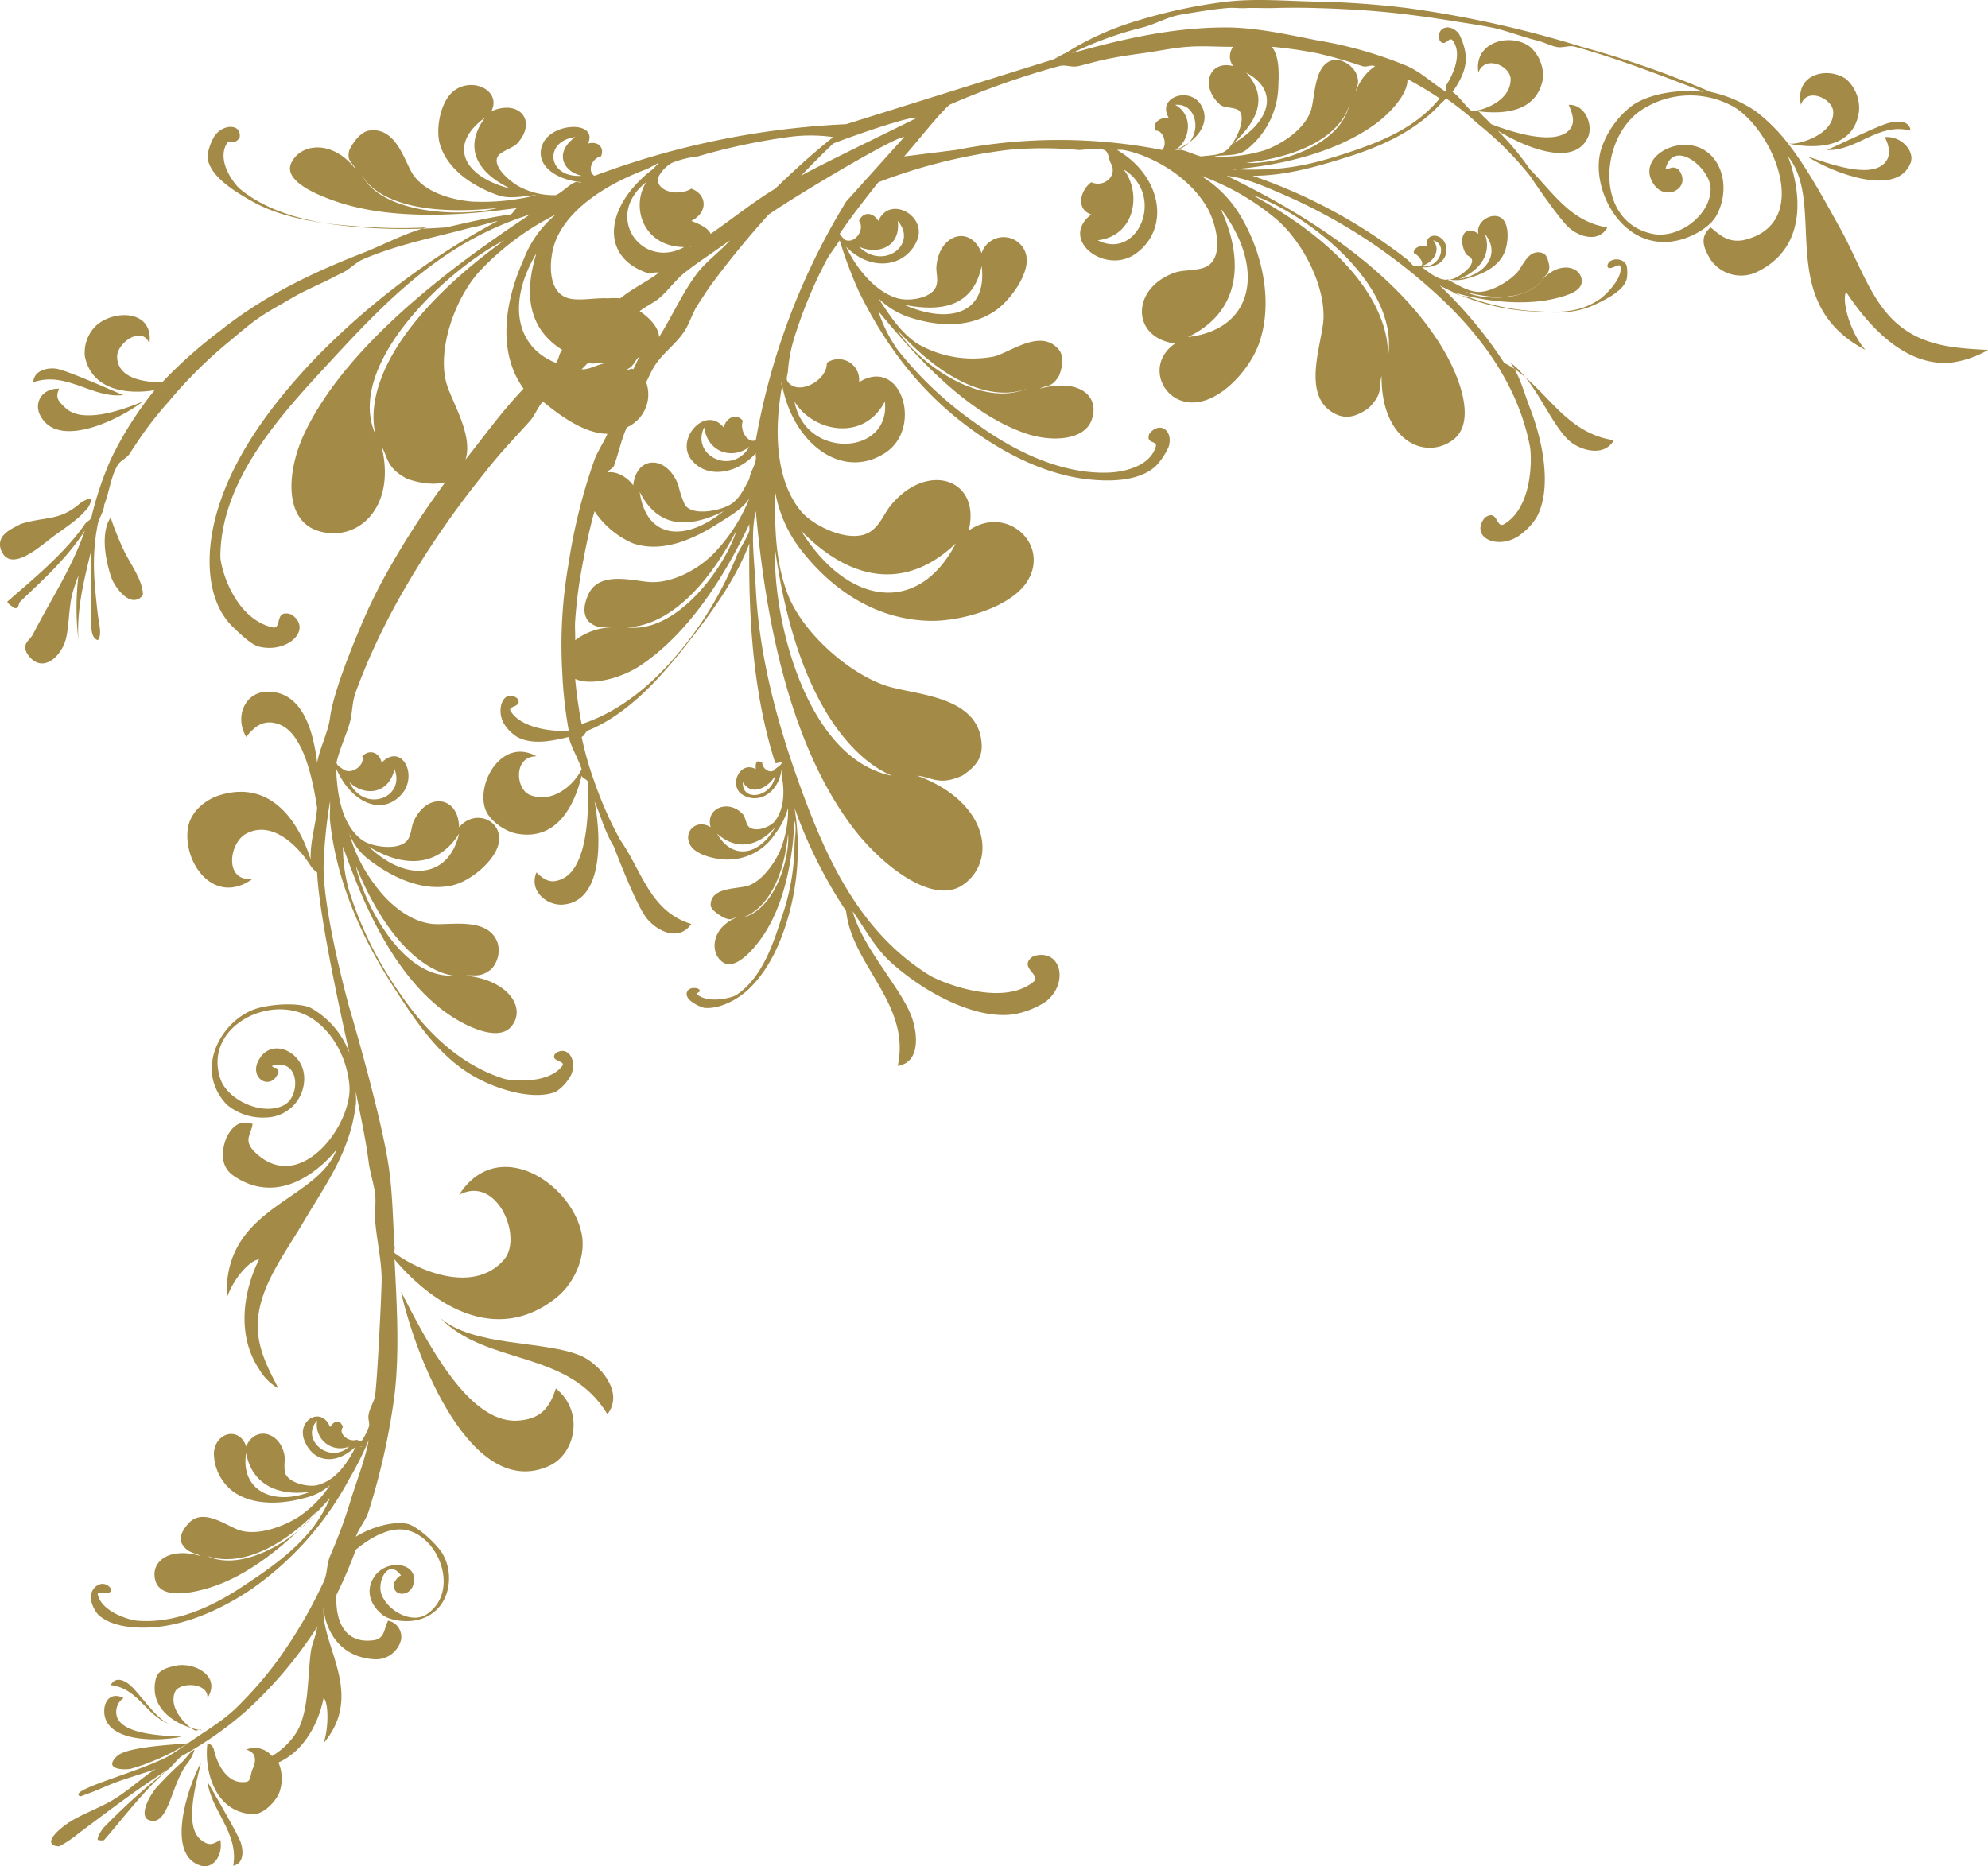 <svg xmlns="http://www.w3.org/2000/svg" width="308.157" height="289.338" viewBox="0 0 308.157 289.338">
  <g id="グループ_180" data-name="グループ 180" transform="translate(-4.246 -5.777)">
    <path id="パス_83" data-name="パス 83" d="M18.717,242.683c-.021,4.855,8.19,4.81,12,4-3.185-.16-8.973-.39-10-3a2.593,2.593,0,0,1,1-3C19.826,239.735,18.724,241.046,18.717,242.683Z" transform="translate(1.687 28.348)" fill="#a48a47"/>
    <path id="パス_84" data-name="パス 84" d="M33.835,241.212c2.206-3.412-2.1-5.66-5-5-1.291.294-2.678.681-3,2-1.178,4.8,3.423,7.435,7,8,.046-.007-.049.006,0,0,.046-.365-.621.207-1,0-1.56-.86-4.105-3.648-3-6C29.538,238.718,33.994,238.754,33.835,241.212Z" transform="translate(2.569 27.818)" fill="#a48a47"/>
    <path id="パス_85" data-name="パス 85" d="M22.583,238.965c-.828-.725-2.249-1.428-3,0,4.281.5,5.415,4.648,9,6C26.277,243.858,24.249,240.433,22.583,238.965Z" transform="translate(1.822 28.065)" fill="#a48a47"/>
    <path id="パス_86" data-name="パス 86" d="M32.408,261.528c-2.612-2.031-.872-8.342,0-12-2.18,4.047-5.5,14.413,0,16,1.856.537,3.445-1.544,3-4C34.186,262.285,33.618,262.463,32.408,261.528Z" transform="translate(2.996 29.502)" fill="#a48a47"/>
    <path id="パス_87" data-name="パス 87" d="M32.978,252.213c.6,4.505,4.871,7.9,4,13,1.866-.374,1.548-2.822,1-4C36.794,258.677,32.978,252.213,32.978,252.213Z" transform="translate(3.427 29.817)" fill="#a48a47"/>
    <path id="パス_88" data-name="パス 88" d="M32.023,247.747c-.731.354-1.2,1.23-2,2a51.375,51.375,0,0,0-4,4c-1.522,1.893-3,5.4,0,5,2.193-.7,2.681-6.264,5-9A6.64,6.64,0,0,0,32.023,247.747Z" transform="translate(2.381 29.283)" fill="#a48a47"/>
    <path id="パス_89" data-name="パス 89" d="M83.763,199.432c-.99,3.162-2.485,4.816-6,5-7.615.391-14.021-12.306-18-20,2.286,10.34,11.009,32.513,23,27C86.8,209.567,88.239,203.05,83.763,199.432Z" transform="translate(6.642 21.598)" fill="#a48a47"/>
    <path id="パス_90" data-name="パス 90" d="M87.075,194.031c-5.585-2.508-16.752-1.331-22-6,7.363,7.6,19.885,4.87,26,15C93.766,199.569,89.8,195.263,87.075,194.031Z" transform="translate(7.329 22)" fill="#a48a47"/>
    <path id="パス_91" data-name="パス 91" d="M65.095,188.049c.061.056-.062-.055,0,0-.055-.058.054.059,0,0Z" transform="translate(7.309 21.981)" fill="#a48a47"/>
    <path id="パス_92" data-name="パス 92" d="M9.765,63.576c2.58,5.521,12.109.959,16-2-3.7,1.522-9.435,3.411-12,1-1.182-1.113-1.6-1.591-1-3C10.108,59.518,8.895,61.714,9.765,63.576Z" transform="translate(0.639 6.454)" fill="#a48a47"/>
    <path id="パス_93" data-name="パス 93" d="M29.25,66.03c-.115.135-.888-.132-1,0a55.118,55.118,0,0,0-7,11,51.3,51.3,0,0,0-3,9c-.234.471-.723.594-1,1-3.01,4.416-8.153,8.657-12,12-.138.253.862.83,1,1,.889.214.587-.6,1-1,3.23-3.111,7.2-6.627,10-11-2.026,5.877-5.38,10.865-8,16-.585,1.147-1.76,1.434-1,3,2.159,3.391,5.186.749,6-2,.531-1.786.483-4.8,1-7a26.422,26.422,0,0,1,1-3,42.327,42.327,0,0,0,0,10c.008.063-.056.009,0,0s0,.057,0,0h0c-.322-4.8.932-9.562,2-14,.141-.615-.166-1.395,0-2,.074,2.563-.132,5.4,0,8,.109,2.093-.2,3.832,0,6,.048.549.1,1.691,1,2,.741-.767.127-2.848,0-4-.5-4.59-1.041-8.727,0-14,.176-.884.984-2.073,1-3,.8-1.991.978-4.159,2-6,.529-.96,1.417-1.088,2-2s1.378-2.12,2-3a58.041,58.041,0,0,1,4-5,70.015,70.015,0,0,1,9-9c1.622-1.323,3.285-2.825,5-4s3.222-1.933,5-3,4.154-2.07,6-3c.924-.466,1.065-.556,2-1s2.053-1.586,3-2c5.461-2.365,11.222-3.444,17-5,1.141-.18,2.875-.766,4-1a115.639,115.639,0,0,0-28,21c-6.948,7.216-13.787,16.2-16,26-1.355,6.024-.788,12.408,3,16,.953.906,2.729,2.683,4,3,4.43,1.094,8.4-2.689,5-5-2.815-.893-1.265,2.437-3,2-6.026-1.52-8.012-9.52-8-11,.072-10.844,7.857-20.234,15-28,7.286-7.913,13.595-14.848,22-20a49.774,49.774,0,0,1,11-5c-10.53,7-28.226,19.579-35,34-2.684,5.708-3.18,13.247,2,15,6.019,2.037,12.335-3.32,10-13,1,1.7.74,3.329,4,5,2.585.891,5.332,1.062,7,0,.148-.093-.133-.9,0-1a131.192,131.192,0,0,0-11,17c-.633,1.2-1.409,2.771-2,4,0,0-5.33,11.736-6,17-.3,2.328-1.6,4.684-2,7-.7-5.934-2.766-11.281-8-11-2.987.161-4.9,3.63-3,7,1.4-1.731,2.759-2.757,5-2,3.63,1.224,5.207,7.718,6,13-.235,2.768-1.1,5.223-1,8-1.894-6.016-6.234-12.32-14-10-2.38.71-4.581,2.615-5,5-.943,5.344,3.975,12.336,10,8-4.473.513-3.668-5.582-1-7,4.188-2.229,8.292,2.229,10,5a3.658,3.658,0,0,0,1,1c.285,6.628,3.69,22.162,5,28a13.318,13.318,0,0,0-6-7c-1.368-.677-5-.761-8,0-5.468,1.387-10.394,9.321-5,15a8.638,8.638,0,0,0,6,2,6.033,6.033,0,0,0,6-6c.061-4.133-5.008-6.524-7-3-1.73,2.874,1.852,5.059,3,2,.043-1.023-.67-.457-1-1,4.324-1.3,4.444,4.564,2,6-3.207,1.879-8.854-.59-10-4-2.564-7.627,6.7-12.792,13-10,3.624,1.6,6.547,5.963,7,11,.546,6.15-7.961,17.6-15,10-1.295-1.621-.29-2.261,0-4-1.852-.632-3.018.172-4,2-1.075,2.586-.74,4.8,1,6,8.543,5.9,15.936-3.992,16-4-3.093,8.083-17.658,8.765-17,23,.961-2.964,3.588-5.916,5-6-2.505,5.046-3.467,11.814,0,17a8.037,8.037,0,0,0,3,3c-1.97-3.81-3.84-7.276-3-12,.863-4.83,4.153-9.176,7-14,3.418-5.786,7.083-10.632,8-18,.067-.54,0-1.46,0-2,.72,3.733,1.522,7.235,2,11,.183,1.458.864,3.537,1,5s-.106,2.537,0,4c.215,2.925.978,6.065,1,9,.012,1.764-.63,15.088-1,18-.112.989-.857,2.016-1,3-.2.761.23,1.35,0,2a9.979,9.979,0,0,1-1,2c-.251.358-.677-.086-1,0-1.222.321-2.786-1.054-2-2-.419-1.129-1.2-1.166-2,0-1.3-3.315-5.164-1.079-4,2,1.3,3.429,4.81,4.06,8,1,.046-.047.953.046,1,0-.08.182-.9-.206-1,0-1.057,2.1-2.884,5.239-6,6-1.381.337-4.543-.324-5-2a7.806,7.806,0,0,1,0-2c-.215-4.042-4.5-5.509-6-2-1.053-3.168-4.806-2.169-5,1a7.5,7.5,0,0,0,3,6c2.887,2.067,7.11,2.068,11,1a9.2,9.2,0,0,0,4-2,17.67,17.67,0,0,1-5,5c-2.44,1.507-6.266,2.861-9,2-2.035-.64-5.721-3.66-8-1-.61.707-1.447,1.773-1,3,.87,1.574,2.085,1.453,3,2-5.261-1.573-8.025,1.148-7,4,.881,2.453,4.832,1.925,8,1,7.993-2.331,15.012-9.567,19-14a21.3,21.3,0,0,1-3,5c-2.945,3.561-6.56,6.092-11,9-4.356,2.848-10.063,5.536-16,5-.808-.072-5.26-1.17-6-4-.215-.813,2.447.332,2-1-1.214-1.671-3.534-.077-3,2a4.945,4.945,0,0,0,1,2c1.908,1.917,5.681,2.3,9,2,5.394-.493,10.945-3.21,15-6a48.985,48.985,0,0,0,15-17,46.308,46.308,0,0,0,3-6c-.618,3.293-2.051,6.778-3,10a77.92,77.92,0,0,1-3,8c-.554,1.369-.374,2.663-1,4s-1.3,2.694-2,4a76.637,76.637,0,0,1-5,8,60.056,60.056,0,0,1-6,7c-2.368,2.45-5.168,4.009-8,6,.03-.027-.027.043,0,0,.062-.063.059.054,0,0-.513.166-9.367.413-11,2-2.048,1.9.5,2.2,2,2a25.848,25.848,0,0,0,3-1,35.477,35.477,0,0,0,6-3c.028.022-.029.019,0,0-.872.613-2.091,1.433-3,2-4.432,2.37-14.278,4.9-14,6,.213.438.537.159,1,0,1.826-.619,3.232-1.35,5-2,1.4-.515,5.577-1.809,6-2-2.054,1.252-4.394,3.53-7,5-1.9,1.071-4.456,2.067-6,3-2.369,1.436-4.756,3.843-2,4a16.589,16.589,0,0,0,3-2c4.488-3.348,8.914-6.757,14-10a105.129,105.129,0,0,0-10,9c-.358.388-1.136,1.533-1,2,.135.027.778.17,1,0,3.037-3.484,6.1-7.659,10-11,.7-.6,1.275-1.426,2-2a54.966,54.966,0,0,0,10-7,65.131,65.131,0,0,0,11-13c-.169,1.427-.818,2.507-1,4-.513,4.21-.291,8.7-2,12a11.357,11.357,0,0,1-4,4,3.476,3.476,0,0,0-4-1c2.3.6,1,3,1,3-.389.89-.2,1.874-1,2-3.024.471-4.548-2.946-5-5a1.363,1.363,0,0,0-1-1c-.022.054.02-.052,0,0-.548,4.24,1.168,10.741,7,11,1.6.071,3.235-1.634,4-3a6.33,6.33,0,0,0,0-5c3.963-1.777,6.224-6.062,7-10,.81.7.791,4.775,0,7,6.441-7.628-.432-15.051,0-21,.094-.169-.094.168,0,0,.14,2.335,1.683,7.683,8,8a3.993,3.993,0,0,0,4-3,2.565,2.565,0,0,0-2-3c-.629,1.179-.473,2.624-2,3-4.776.814-6.226-3.054-6-7a74.508,74.508,0,0,0,3-7c2.484-2.064,5.453-3.617,8-3,5.069,1.229,8.061,9.6,3,13-2.26,1.521-5.944-.393-7-3-.806-1.993,1-5.778,3-3-.452.174-.556.366-1,1-.724,2.364,2.714,2.523,3,0,.429-3.036-4.129-3.511-6-1-1.446,1.944-1.077,4.213,1,6,1.238,1.066,3.721,1.2,5,1,5.858-.919,6.642-7.648,4-11-1.455-1.846-3.868-3.778-5-4-2.262-.448-5.582.481-8,2,.569-1.533,1.519-2.442,2-4a104.958,104.958,0,0,0,4-18c.8-6.817.335-14.2,0-21,5.971,7.074,15.734,13.305,25,6,2.9-2.288,4.725-6.468,4-10-1.629-7.906-13.043-15.3-19-6,5.905-3.16,9.912,6.574,7,10-4.569,5.378-13.117,1.9-17-1-.123-.092.119-.89,0-1-.288-4.433-.3-8.629-1-13-1.341-8.329-5.969-23.915-6-24,0,0-4.072-14.616-4-22a73.721,73.721,0,0,1,1-10c.052.8-.083,2.2,0,3,.972,9.19,4.728,17.9,10,26,3.344,5.141,7.015,10.868,13,14,3.678,1.925,8.888,3.3,12,2a6.333,6.333,0,0,0,2-2c1.6-2.142.194-5.351-2-4-1.147,1.322,1.633,1.163,1,2-2.2,2.909-8.03,2.3-9,2-7.094-2.2-12.333-7.646-16-13a58.2,58.2,0,0,1-8-16,25.009,25.009,0,0,1-1-7c2.49,7,6.9,18.519,15,25,3.209,2.569,8.816,5.408,11,3,2.535-2.8-.19-7.314-7-8,1.314-.194,2.252.4,4-1a4.3,4.3,0,0,0,1-4c-1.366-4.15-7.35-2.772-10-3-3.559-.3-6.9-3.106-9-6a23.35,23.35,0,0,1-4-8,9.2,9.2,0,0,0,3,4c3.976,3.077,8.69,5.009,13,4,2.639-.615,6.112-3.415,7-6,1.284-3.742-3.279-6.152-6-3-.066-4.756-4.83-5.553-7-1-.423.893-.377,2.187-1,3-1.319,1.714-5.57,1.043-7,0-3.231-2.356-3.784-7.075-4-10-.018-.242,0-.784,0-1,0-.022-.007.026,0,0,.024.059-.024-.057,0,0,2.226,5.042,6.875,7.335,10,4,2.8-3,.068-8.2-3-5-.367-1.723-1.981-2.1-3-1,.454,1.461-1.746,2.951-3,2-.309-.234-.879-.511-1-1,.429-1.968,1.415-4.071,2-6,.523-1.758.362-3.28,1-5s1.281-3.311,2-5a106.5,106.5,0,0,1,5-10,140.778,140.778,0,0,1,13-19c2.26-2.927,4.523-5.242,7-8,.736-.824,1.241-2.194,2-3,2.725,2.272,6.553,5,10,5-.58,1.352-1.479,2.619-2,4a86.409,86.409,0,0,0-4,16,72.786,72.786,0,0,0-1,17,66.483,66.483,0,0,0,1,9c-.122.027.122-.028,0,0-.99.209-7.082.091-9-3-.554-.891,2.019-.581,1-2-2.057-1.542-3.394,1.723-2,4a6.343,6.343,0,0,0,2,2c2.222,1.183,4.946.768,8,0,.344,1.5,1.537,3.52,2,5-.017.04.017-.037,0,0-1.113,2.364-4.459,5.4-8,4-2.258-.891-2.614-6.007,1-6-5.2-2.916-9.232,3.82-8,8,.55,1.865,3.037,3.648,5,4,6.094,1.1,8.86-4.234,10-9,.175.518.809.487,1,1,.182.49-.2,1.516,0,2,.025,4.732-.557,11.388-4,13-1.72.8-2.727.252-4-1-1.212,2.857,1.6,5.14,4,5,6.187-.364,6.159-9.876,5-16,1.059,2.453,1.586,4.7,3,7,0,0,3.238,8.653,5,11,1.434,1.908,4.94,3.928,7,1-6.39-1.933-7.629-8.2-11-13a58.36,58.36,0,0,1-4-9,51.557,51.557,0,0,1-2-7c.453-.152.565-.818,1-1,6.236-2.564,11.2-8.2,15-13,3.917-4.955,7.857-10.3,10-16-.158,11.071.5,23.07,4,34,.05.216.987-.216,1,0,.024.351-.842.781-1,1-.6.826-2.012-.007-2-1-.84-.494-1.094-.141-1,1-2.505-1.419-4.3,2.659-2,4,2.568,1.489,5.558-.445,6-4,0-.017,0,.017,0,0,.027.075-.026-.075,0,0s-.022.93,0,1c.408,1.862.56,4.942-1,7-.695.917-2.855,1.819-4,1-.539-.389-.568-1.524-1-2-2.2-2.428-5.85-.974-5,2-2.285-1.452-4.5.91-3,3,1.036,1.443,4.242,2.11,6,2a8.706,8.706,0,0,0,7-4,11.357,11.357,0,0,0,2-4,16.642,16.642,0,0,1-1,6c-.763,2.193-2.842,5.147-5,6-1.606.638-5.924.163-6,3-.02.753,1.091,1.459,2,2,1.35.546,1.144.123,2,0-4.112,1.7-4.1,5.729-2,7,1.81,1.091,4.483-1.8,6-4,3.834-5.55,4.76-13.175,5-18,.379,1.279.012,2.393,0,4a35.226,35.226,0,0,1-2,11c-1.282,4.016-3,9.305-7,12-.545.368-4.086,1.4-6,0-.549-.4.962-.392,0-1-1.615-.43-2.4.965-1,2a5.979,5.979,0,0,0,2,1c2.181.23,5.07-1.117,7-3,3.14-3.068,4.878-7.177,6-11a38.832,38.832,0,0,0,1-17,72.787,72.787,0,0,0,8,16c.917,8.477,10.074,14.412,8,24,3.775-.586,3-5.591,2-8-1.861-4.5-7.482-10.425-9-16,1.952,2.754,3.487,5.742,6,8,5.366,4.818,13.2,8.858,19,8a13.269,13.269,0,0,0,5-2c3.619-2.916,2.27-8.329-2-7-2.5,1.731,1.426,2.863,0,4-4.947,3.953-14.5-.077-16-1-11-6.751-16.128-18.415-20-29-3.947-10.8-6.5-21-7-31-.216-4.292-.861-8.54,0-12,1.187,12.864,4.14,34.607,15,49,4.3,5.7,12.289,12.119,17,9,5.467-3.626,4.176-12.919-7-17,2.3.239,3.457,1.613,7,0,2.364-1.547,3.141-2.991,3-5-.519-7.574-10.635-7.474-15-9-5.86-2.041-12.714-8.228-15-14-2.118-5.356-2.046-11.2-2-16a20.437,20.437,0,0,0,4,9c5.372,6.891,12.311,10.848,20,11,4.71.1,12.391-2.032,15-6,3.761-5.748-3.067-12.133-9-8,1.93-8.039-6.392-10.736-12-4-1.1,1.319-1.6,2.9-3,4-2.962,2.319-9.041-.629-11-3-4.426-5.359-3.892-13.986-3-19,.089-.489-.1-.581,0-1,.021.142-.022-.139,0,0,1.579,9.443,9.311,15.274,16,11,6.006-3.843,2.536-15.073-4-11a3.2,3.2,0,0,0-5-3c.137,2.654-4.3,5.144-6,3-.448-.562-.026-1.058,0-2a23.187,23.187,0,0,1,1-5,69.978,69.978,0,0,1,5-12c.447-.852,1.417-2.066,2-3a66.926,66.926,0,0,0,3,8c4.1,8.267,9.26,15.244,17,21,4.913,3.652,11.311,7.141,18,8,4.112.526,8.539.3,11-2a10.332,10.332,0,0,0,2-3c.76-2.56-1.414-4.024-3-2-.618,1.634,1.3,1,1,2-1.049,3.485-5.989,3.946-7,4-7.4.4-14.715-3.259-20-7a57.261,57.261,0,0,1-13-12,22.152,22.152,0,0,1-3-6c4.761,5.7,13.167,15.738,23,19,3.9,1.291,8.792,1.01,10-2,1.4-3.5-1.383-6.72-8-5,1.166-.64,1.851-.082,3-2,.614-1.5.721-3.1,0-4-2.717-3.41-7.441.295-10,1a17.166,17.166,0,0,1-12-2c-2.749-1.841-4.458-4.719-6-7a12.487,12.487,0,0,0,5,3c4.79,1.507,9.316,1.438,13-1,2.257-1.491,5.061-5.273,5-8a3.587,3.587,0,0,0-7-1c-1.711-4.43-6.546-3.016-7,2-.085.982.3,2.026,0,3-.642,2.064-4.3,2.481-6,2-3.842-1.09-6.786-5.338-8-8-.119-.261.091.23,0,0,.056.059-.055-.062,0,0,3.829,3.948,9.233,3.2,11-1,1.586-3.778-4.239-7.061-6-3-.94-1.485-2.428-1.383-3,0,.933,1.211-.492,3.455-2,3-.393-.122-.967-.946-1-1,1.5-2.273,4.1-5.624,6-8a84.426,84.426,0,0,1,20-5,57.6,57.6,0,0,1,11,0c.81.047,2.728-.442,4,0,.741.256.694,1.485,1,2,1.167,1.957-.974,3.888-3,3-1.749,1.287-2.416,4.2,0,5-5.094,3.89,2.241,9.546,7,6,5.3-3.949,3.886-11.993-3-16-.1-.061-.895.059-1,0,.359.048,1.594-.077,2,0,4.169.781,10.133,3.977,13,9,1.269,2.222,2.675,7.376,0,9-1.268.767-3.65.534-5,1-6.9,2.381-6.828,10.137,0,11-4.968,3.4-1.586,10.236,4,9,3.857-.863,7.691-5.3,9-9,2.147-6.028.784-13.791-3-20a18.216,18.216,0,0,0-6-6,38.145,38.145,0,0,1,12,7c3.823,3.478,7.138,9.836,7,15-.1,3.847-3.744,12.366,2,15,1.526.7,3.1.386,5-1,2.3-2.286,1.509-3.138,2-5-.109,9.9,6.567,13.188,11,10,3.811-2.75,1.174-9.976-2-15-8.01-12.693-23.334-21.291-33-26,2.95.348,5.72,1.57,9,3a85.274,85.274,0,0,1,22,14c7.1,6.133,13.982,14.452,16,25,.278,1.442.533,9.311-4,12-1.306.777-.917-2.437-3-1-2.294,2.934,1.664,4.957,5,3a9.929,9.929,0,0,0,3-3c2.373-4.261,1.171-11.4-1-17-1.014-2.611-1.436-4.676-3-7,3.884,2.833,6.053,9.232,9,12,1.583,1.482,5.433,2.765,7,0-8.077-1.208-10.673-8.791-17-12a66.925,66.925,0,0,0-10-12,33.819,33.819,0,0,0,14,4c3.307.254,6.69.54,10-1,2.035-.948,4.538-2.236,5-4a5.789,5.789,0,0,0,0-2c-.393-1.392-2.861-1.387-3,0,.189.927,1.85-.55,2,0,.526,1.9-2.553,4.682-3,5-3.277,2.325-6.5,2.184-10,2a34.926,34.926,0,0,1-10-2c-1.255-.465-2.113-.331-3-1,3.825,1.233,10.549,2.352,16,1,2.157-.531,4.315-1.27,4-3-.37-2.008-3.465-2.7-6,0,.35-.629,1.029-.788,1-2-.152-.865-.409-1.8-1-2-2.233-.777-3.03,1.934-4,3-1.3,1.428-4.07,3.052-6,3-1.792-.048-3.634-1.4-5-2a6.093,6.093,0,0,0,3,0c2.629-.7,5.017-1.82,6-4,.6-1.34.818-3.768,0-5-1.186-1.781-4.46-.2-4,2-2.067-1.533-3.242.572-2,3,.245.478.855.469,1,1,.3,1.133-2.081,2.731-3,3-2.06.61-3.671-1.135-5-2-.049-.039.049.041,0,0s-.947.041-1,0h0c2.9.7,5.4-.562,5-3-.368-2.189-3.368-2.37-3,0-.861-.41-2.137.2-2,1,.777.286,1.822,1.772,1,2a1.845,1.845,0,0,1-1,0c-.163-.077-.845-.9-1-1a82.4,82.4,0,0,0-24-13c5.068.01,9.988-1.408,15-3,4.857-1.541,10.166-3.9,14-8,.266-.288.747-.693,1-1a48.389,48.389,0,0,1,5,4,51.319,51.319,0,0,1,8,8s4.225,6.336,6,8c1.443,1.351,4.573,2.523,6,0-5.707-.853-8.547-5.565-12-9h0a43.974,43.974,0,0,0-5-6c4.426,2.706,11.9,5.71,14,1,.817-1.824-.416-5.1-3-5,.6,1.362,1.132,2.9,0,4-2.269,2.209-8.324.411-12-1-.318-.291-.673-.716-1-1-.348-.3-.646-.71-1-1,4.049.519,9.058.071,10-5a5.933,5.933,0,0,0-2-5c-2.89-2.188-8.741-.9-8,4,1.062-2.816,4.97-1.019,5,1,.049,3.168-3.832,4.828-6,5-.036,0,.035,0,0,0-1.019-.8-1.934-2.29-3-3,1.5-2.151,2.263-3.922,2-6a9.7,9.7,0,0,0-1-3c-1.36-1.758-3.6-1.058-3,1,.8,1.211,1.469-.692,2,0,1.842,2.4-.543,6.294-1,7-.054.087.058.914,0,1-2.107-1.341-3.774-2.984-6-4a63.7,63.7,0,0,0-14-4c-4.616-.912-9.41-1.974-14-2-8.341-.012-16.159,1.785-24,4a53.531,53.531,0,0,1,11-4c2.116-.572,3.76-1.627,6-2s4.7-.8,7-1c1.15-.105,1.842.063,3,0s2.839.03,4,0c2.324-.065,4.676-.074,7,0,4.65.129,9.449.424,14,1,2.283.268,4.757.632,7,1s3.791.565,6,1,4.844,1.481,7,2c1.08.258,1.929.731,3,1s1.945-.287,3,0c6.742,1.855,13.723,4.611,20,7-3.881-.482-8.349.252-11,2a13.92,13.92,0,0,0-5,7c-1.755,6.095,3.427,16.018,12,14,1.874-.441,4.892-1.843,6-4,1.854-3.622,1.08-8.137-2-10-3.977-2.4-10.3,1.066-8,5,1.806,3.315,6.319.847,4-2-.97-.623-1.279-.012-2,0,1.193-4.938,6.993-.186,7,3,.006,4.181-5.041,7.827-9,7-8.862-1.838-8.285-14.468-2-19a13.738,13.738,0,0,1,14-1c6.284,2.957,13.378,18.48,2,21-2.308.339-3.474-.731-5-2-1.664,1.439-1.219,3.01,0,5a5.738,5.738,0,0,0,7,2c10.581-4.948,4.969-17.934,5-18,6.091,7.59-2.2,22.558,12,30-2.333-2.616-3.721-7.581-3-9,3.482,5.294,9,11.425,16,11a15.329,15.329,0,0,0,6-2c-4.817-.25-9.89-.5-14-4-4.2-3.58-5.932-9.5-9-15-2.44-4.375-5.017-9.185-8-13,4.233.873,10.237.8,11-5a6.03,6.03,0,0,0-2-5c-2.941-2-7.975-.765-7,4,.892-2.814,4.869-.974,5,1,.212,3.1-3.884,4.722-6,5a5.239,5.239,0,0,1-1,0,27.076,27.076,0,0,0-5-5,19.979,19.979,0,0,0-7-3,151.947,151.947,0,0,0-20-7,168.046,168.046,0,0,0-27-6,137.145,137.145,0,0,0-14-1c-4.793-.094-9.273-.519-14,0a79.74,79.74,0,0,0-14,3,43.641,43.641,0,0,0-11,5c-.527.155-1.473.836-2,1-7.008,2.175-32,10-32,10a127.585,127.585,0,0,0-39,8c-1.167-.641-.458-2.738,1-3,.552-1.2-.267-2.446-2-2,1.558-3.568-5.511-3.291-7,0-1.408,3.125,1.736,5.608,6,6-.372.146-.628-.149-1,0-.994.4-2.017,1.574-3,2a11.322,11.322,0,0,1-5-1c-1.583-.612-4.974-3.324-4-5,.461-.793,2.376-1.32,3-2,3.184-3.471.358-6.925-4-5,1.661-3.292-3.163-5.489-6-3-1.959,1.722-2.609,5.815-2,8,.992,3.566,4.435,6.375,9,8,1.892.676,4.018.109,6,0a34.164,34.164,0,0,1-10,1c-3.56-.33-7.147-1.525-9-4-1.386-1.842-2.617-7.724-7-7-1.165.188-2.392,1.7-3,3-.5,1.86.6,1.961,1,3-3.643-4.691-8.574-4.012-10-1-1.225,2.593,3.242,4.722,7,6,8.989,3.067,20.424,2.044,28,1-.39.194-.613.8-1,1-3.218.425-6.841,1.271-10,2a87.577,87.577,0,0,1-13,0c-6.5-.46-13.854-1.728-19-6-.7-.583-3.674-4.189-2-7,.483-.809,1.306.387,2-1,.259-2.161-2.761-2.058-4,0a7.981,7.981,0,0,0-1,3c.193,2.814,3.617,5.108,7,7,5.5,3.075,12.84,3.686,19,4a72.141,72.141,0,0,0,8,0c-3.464.921-6.647,2.693-10,4-7.791,3.047-15.3,6.644-22,12a72.046,72.046,0,0,0-9,8c-.293-.031-.669.022-1,0-2.234-.138-6-.744-6-4,0-2.077,3.862-4.878,5-2,.677-5.057-5.066-5.3-8-3a5.785,5.785,0,0,0-2,5C18.42,66.8,24.913,67.065,29.25,66.03Zm24,160a3.644,3.644,0,0,0,5,4C55.13,232.921,50.584,228.871,53.25,226.03Zm-11,5c.855,4.982,5.142,6.785,10,6C46.4,239.345,41.31,236.821,42.25,231.03Zm-6,16c-.037-.137,6.7,3.4,17-7C50.661,243.84,42.024,249.718,36.25,247.03Zm38-90c-7.93.353-13.824-11.381-15-17C66.184,156.909,74.358,156.889,74.25,157.03Zm1-22c-1.664,7.118-8.353,7.441-14,2C66.48,140.239,71.9,140.366,75.25,135.03Zm-10-10c1.722,4.543-4.774,6.816-7,2C60.468,129.229,64.311,129.037,65.25,125.03Zm54,2c1.332,2.318,4.03.785,5-1C123.767,129.445,119.025,130.178,119.25,127.03Zm-4,8c3.08,2.693,6.346,1.973,9-1C121.756,138.473,117.615,139.15,115.25,135.03Zm4,13c-.093-.066,5.838-1.2,7-13C126.567,138.747,124.251,146.769,119.25,148.03Zm33-58c-5.86,11.277-16.835,9.59-24-2C135.672,95.68,144.32,97.576,152.25,90.03Zm-11-22c.948,8.383-12.321,9.062-14,0C130.041,72.687,137.949,74.374,141.25,68.03Zm22-2c-7.3,3.082-16.953-4.148-20-9C155.59,70.427,163.3,65.861,163.25,66.03Zm-7-19c.91,7.245-4.83,9.142-12,6C150.255,54.223,154.964,53.186,156.25,47.03Zm-13-7c3.186,3.654-2.248,7.74-6,4C140.091,45.325,143.76,44.108,143.25,40.03Zm35-8c6.564,3.974,2.249,14.207-4,11C180.16,42.327,181.057,35.574,178.25,32.03Zm15,6c6.914,8.99,5.5,18.755-5,20C196.459,54.075,197.02,46.061,193.25,38.03Zm26,23c-.222.132,2.137-12.314-21-25C206.136,38.626,221.037,49.689,219.25,61.03Zm24-12c-2.457,3.521-9.2,3.343-12,2C240.779,53.6,243.222,48.935,243.25,49.03Zm-9-7c2.513,3.056.194,6.362-4,7C233.345,47.84,235.443,45.219,234.25,42.03Zm-8,1c2.518.751.8,4.626-2,4C225.925,46.8,227.664,44.75,226.25,43.03Zm-147-19c-3.372,4.66-1.237,8.511,4,11C75.794,33.162,73.506,28.2,79.25,24.03Zm-17,49c-4.662-10.678,11.129-25.509,20-30C57.359,61.173,62.545,73.107,62.25,73.03Zm28-11c-6.064-2.4-7.673-9.173-3-17-2.054,6.615-1.091,11.8,4,15C90.719,60.532,90.773,61.521,90.25,62.03Zm4,1c.3-.294.7-.709,1-1,.974.323,1.831-.2,3,0C96.758,62.191,95.5,63.129,94.25,63.03Zm-1,39a71.18,71.18,0,0,1,1-8c.527-2.894,1.194-6.2,2-9a13.582,13.582,0,0,0,6,5c4.191,1.4,8.767-.3,13-3,1.757-1.119,3.99-2.326,5-4a26.113,26.113,0,0,1-5,8c-2.347,2.686-6.435,5.022-10,5-2.656-.016-8.264-2-10,2-.464,1.06-.981,2.706,0,4,1.61,1.556,2.709.688,4,1a9.951,9.951,0,0,0-6,2C93.285,104.071,93.175,102.981,93.25,102.03Zm10-20c2.842,5.612,7.509,5.713,13,3C110.141,89.926,104.253,89.262,103.25,82.03Zm15,6c-1.681,5.48-9.148,16.076-17,15C101.156,102.874,109.81,104.173,118.25,88.03Zm2,0c-.354,1.214-1.483,2.745-2,4a55.519,55.519,0,0,1-9,15c-3.722,4.486-8.8,8.986-15,11a70.132,70.132,0,0,1-1-7c2.41,1.132,7.094-.085,10-2,8.191-5.4,13.785-15.214,17-22C120.22,87.62,120.269,87.438,120.25,88.03Zm22,38c-13.5-2.808-18.433-25.033-18-35C128.679,122.42,142.492,125.837,142.25,126.03Zm44-104c4.018-.373,4.347,6.281,0,7C188.5,27.74,189.253,23.669,186.25,22.03Zm36-4a57.16,57.16,0,0,1,5,3c-3.4,4.235-8.412,6.424-13,8-5.2,1.786-9.217,2.853-14,3-1.13.034-2.952.083-4,0-.466-.158-.53.15-1,0,6.229-.5,15.383-2.209,22-7C219.593,23.335,222.424,20.241,222.25,18.03Zm-25,13c15.052-1.82,15.909-9.117,16-9C211.777,28.46,202.012,31.332,197.25,31.03Zm11-17a70.392,70.392,0,0,1,7,2c.766.221,1.241-.254,2,0a7.675,7.675,0,0,0-3,4c.136-1.1.735-1.293,0-3a4.02,4.02,0,0,0-3-2c-3.626.175-3.23,5.927-4,8-1.03,2.783-4.218,4.96-7,6a22.19,22.19,0,0,1-8,1c1.6-.294,3.612.038,5-1a12.93,12.93,0,0,0,5-10c.072-1.79.2-4.425-1-6A67.7,67.7,0,0,1,208.25,14.03Zm-13,14c3.726-3.477,5.533-7.136,2-11C202.586,19.937,200.859,24.713,195.25,28.03Zm-44-6a125.982,125.982,0,0,1,17-6c1.068-.287,1.919.248,3,0s2.916-.777,4-1c2.166-.458,3.8-.7,6-1s4.777-.848,7-1,3.757-.024,6,0c.318,0,.681,0,1,0a2.447,2.447,0,0,0,0,3c-3.826-1-5.169,3.256-2,6,.62.537,2.488.322,3,1,1.081,1.438-.849,5.085-2,6s-2.573.789-4,1c-.861-.219-2.133-.808-3-1-.323-.072-.676.068-1,0,3.329-1.236,5.688-4.239,4-7-1.782-2.91-6.887-1.163-5,2-1.462-.089-2.657.942-2,2,1.212-.036,1.815,2.142,1,3a83.162,83.162,0,0,0-32,0l-8,1C146.965,26.917,149.334,23.809,151.25,22.03Zm-7,5-9,10a105.721,105.721,0,0,0-14,37c-1.313.553-2.558-1.658-2-3-.912-1.189-2.477-.679-3,1-2.756-3.463-7.512,1.765-5,5,2.387,3.073,7.193,2.217,10-1-.062.392.058.609,0,1-.152,1.056-.88,1.94-1,3-.843,1.516-1.488,3.094-3,4s-5.844,1.825-7,0a15.635,15.635,0,0,1-1-3c-1.74-4.724-6.5-4.723-7,0-.992-1.386-2.764-2.267-4-2,.132-.354.867-.645,1-1,.756-2.063,1.114-4,2-6a5.573,5.573,0,0,0,3-7c.352-.668.64-1.335,1-2,1.268-2.347,3.569-3.758,5-6,.714-1.123,1.259-2.895,2-4s1.228-1.918,2-3a139.767,139.767,0,0,1,9-11C128.349,35.542,143.1,26.814,144.25,27.03Zm-24,48c-2.654,4.584-9.126,1.356-7-3C113.816,76.1,117.842,77.017,120.25,75.03Zm-9-31c-.188.132-.815-.133-1,0-6.555,3.716-12.755-4.662-6-10C101.69,38.178,104.088,44.732,111.25,44.03Zm-1,4c2.132-1.683,4.807-3.391,7-5-1.5,1.715-3.594,3.2-5,5-2.272,2.921-4,6.857-6,10-.024-1.419-1.414-2.962-3-4,.8-.683,2.2-1.323,3-2C107.675,50.827,108.788,49.189,110.25,48.03Zm-7,13c-.371.641-.641,1.35-1,2-.454-.267-.4.188-1,0C102.316,62.7,102.535,61.515,103.25,61.03Zm43-37c-2.947,1.5-15.126,7.362-18,9,1.792-1.854,3.131-3.21,5-5C135.788,27.024,145.137,23.737,146.25,24.03Zm-40,9a5.271,5.271,0,0,1,2-2,15.175,15.175,0,0,1,4-1,96.476,96.476,0,0,1,14-3,24.941,24.941,0,0,1,7,0c-3.243,2.58-6.017,5.122-9,8-3.408,2.055-6.72,4.746-10,7-.346-.836-1.546-1.466-3-2,2.715-1.384,2.378-4.172,0-5C109.019,36.4,105.288,35.237,106.25,33.03Zm-13-6c-3.231,2.345-1.987,5.293,1,6C88.881,33.4,88.356,27.654,93.25,27.03Zm11,5c.469-.173,1.585-.864,2-1-.111.083-.89.917-1,1-7.359,5.63-8.221,13.434-1,16,.382.135,1.614-.068,2,0-1.884,1.449-4.171,2.483-6,4a13.99,13.99,0,0,0-2,0c-1.722-.122-4.311.438-6,0-3.564-.932-3.026-6.509-2-9C92.568,37.4,99.43,33.824,104.25,32.03Zm-14,7a16.863,16.863,0,0,0-5,7c-3.153,7.022-3.91,14.616,0,20h0c-3.261,3.413-6.06,7.3-9,11,1.248-3.882-2.246-9.094-3-12-1.314-5.03,1.2-12.647,5-17A41.973,41.973,0,0,1,90.25,39.03Zm-30-6c.083-.136,2.566,6.928,21,5C75.61,39.5,63.444,38.974,60.25,33.03Z" transform="translate(0.154 0)" fill="#a48a47"/>
    <path id="パス_94" data-name="パス 94" d="M22.828,60.9c.1.146-7.139-3.176-10-4-1.327-.381-3.915-.022-4,2C14.044,57.145,17.91,61.465,22.828,60.9Z" transform="translate(0.576 6.128)" fill="#a48a47"/>
    <path id="パス_95" data-name="パス 95" d="M12.4,80.717c1.417-1.078,3.812-2.59,5-4a3.014,3.014,0,0,0,1-2,3.979,3.979,0,0,0-2,1c-3.066,2.547-5.24,1.8-9,3-.833.554-3.88,1.5-3,4C5.8,86.344,10.222,82.376,12.4,80.717Z" transform="translate(0 8.314)" fill="#a48a47"/>
    <path id="パス_96" data-name="パス 96" d="M19.685,86.4c.581,1.85,3.177,5.3,5,3-.011-2.317-1.956-4.791-3-7a46.11,46.11,0,0,1-2-5S17.6,79.706,19.685,86.4Z" transform="translate(1.72 8.633)" fill="#a48a47"/>
    <path id="パス_97" data-name="パス 97" d="M254.164,27.718c3.9,2.56,13.91,6.422,16,1,.7-1.828-1.478-4.234-4-4,.658,1.3,1.054,2.866,0,4C263.883,31.182,257.783,28.924,254.164,27.718Z" transform="translate(30.24 2.312)" fill="#a48a47"/>
    <path id="パス_98" data-name="パス 98" d="M256.836,27.037c4.72.212,7.919-4.328,13-3-.215-1.919-2.76-1.451-4-1C263.169,24.008,256.757,27.183,256.836,27.037Z" transform="translate(30.568 1.993)" fill="#a48a47"/>
  </g>
</svg>
